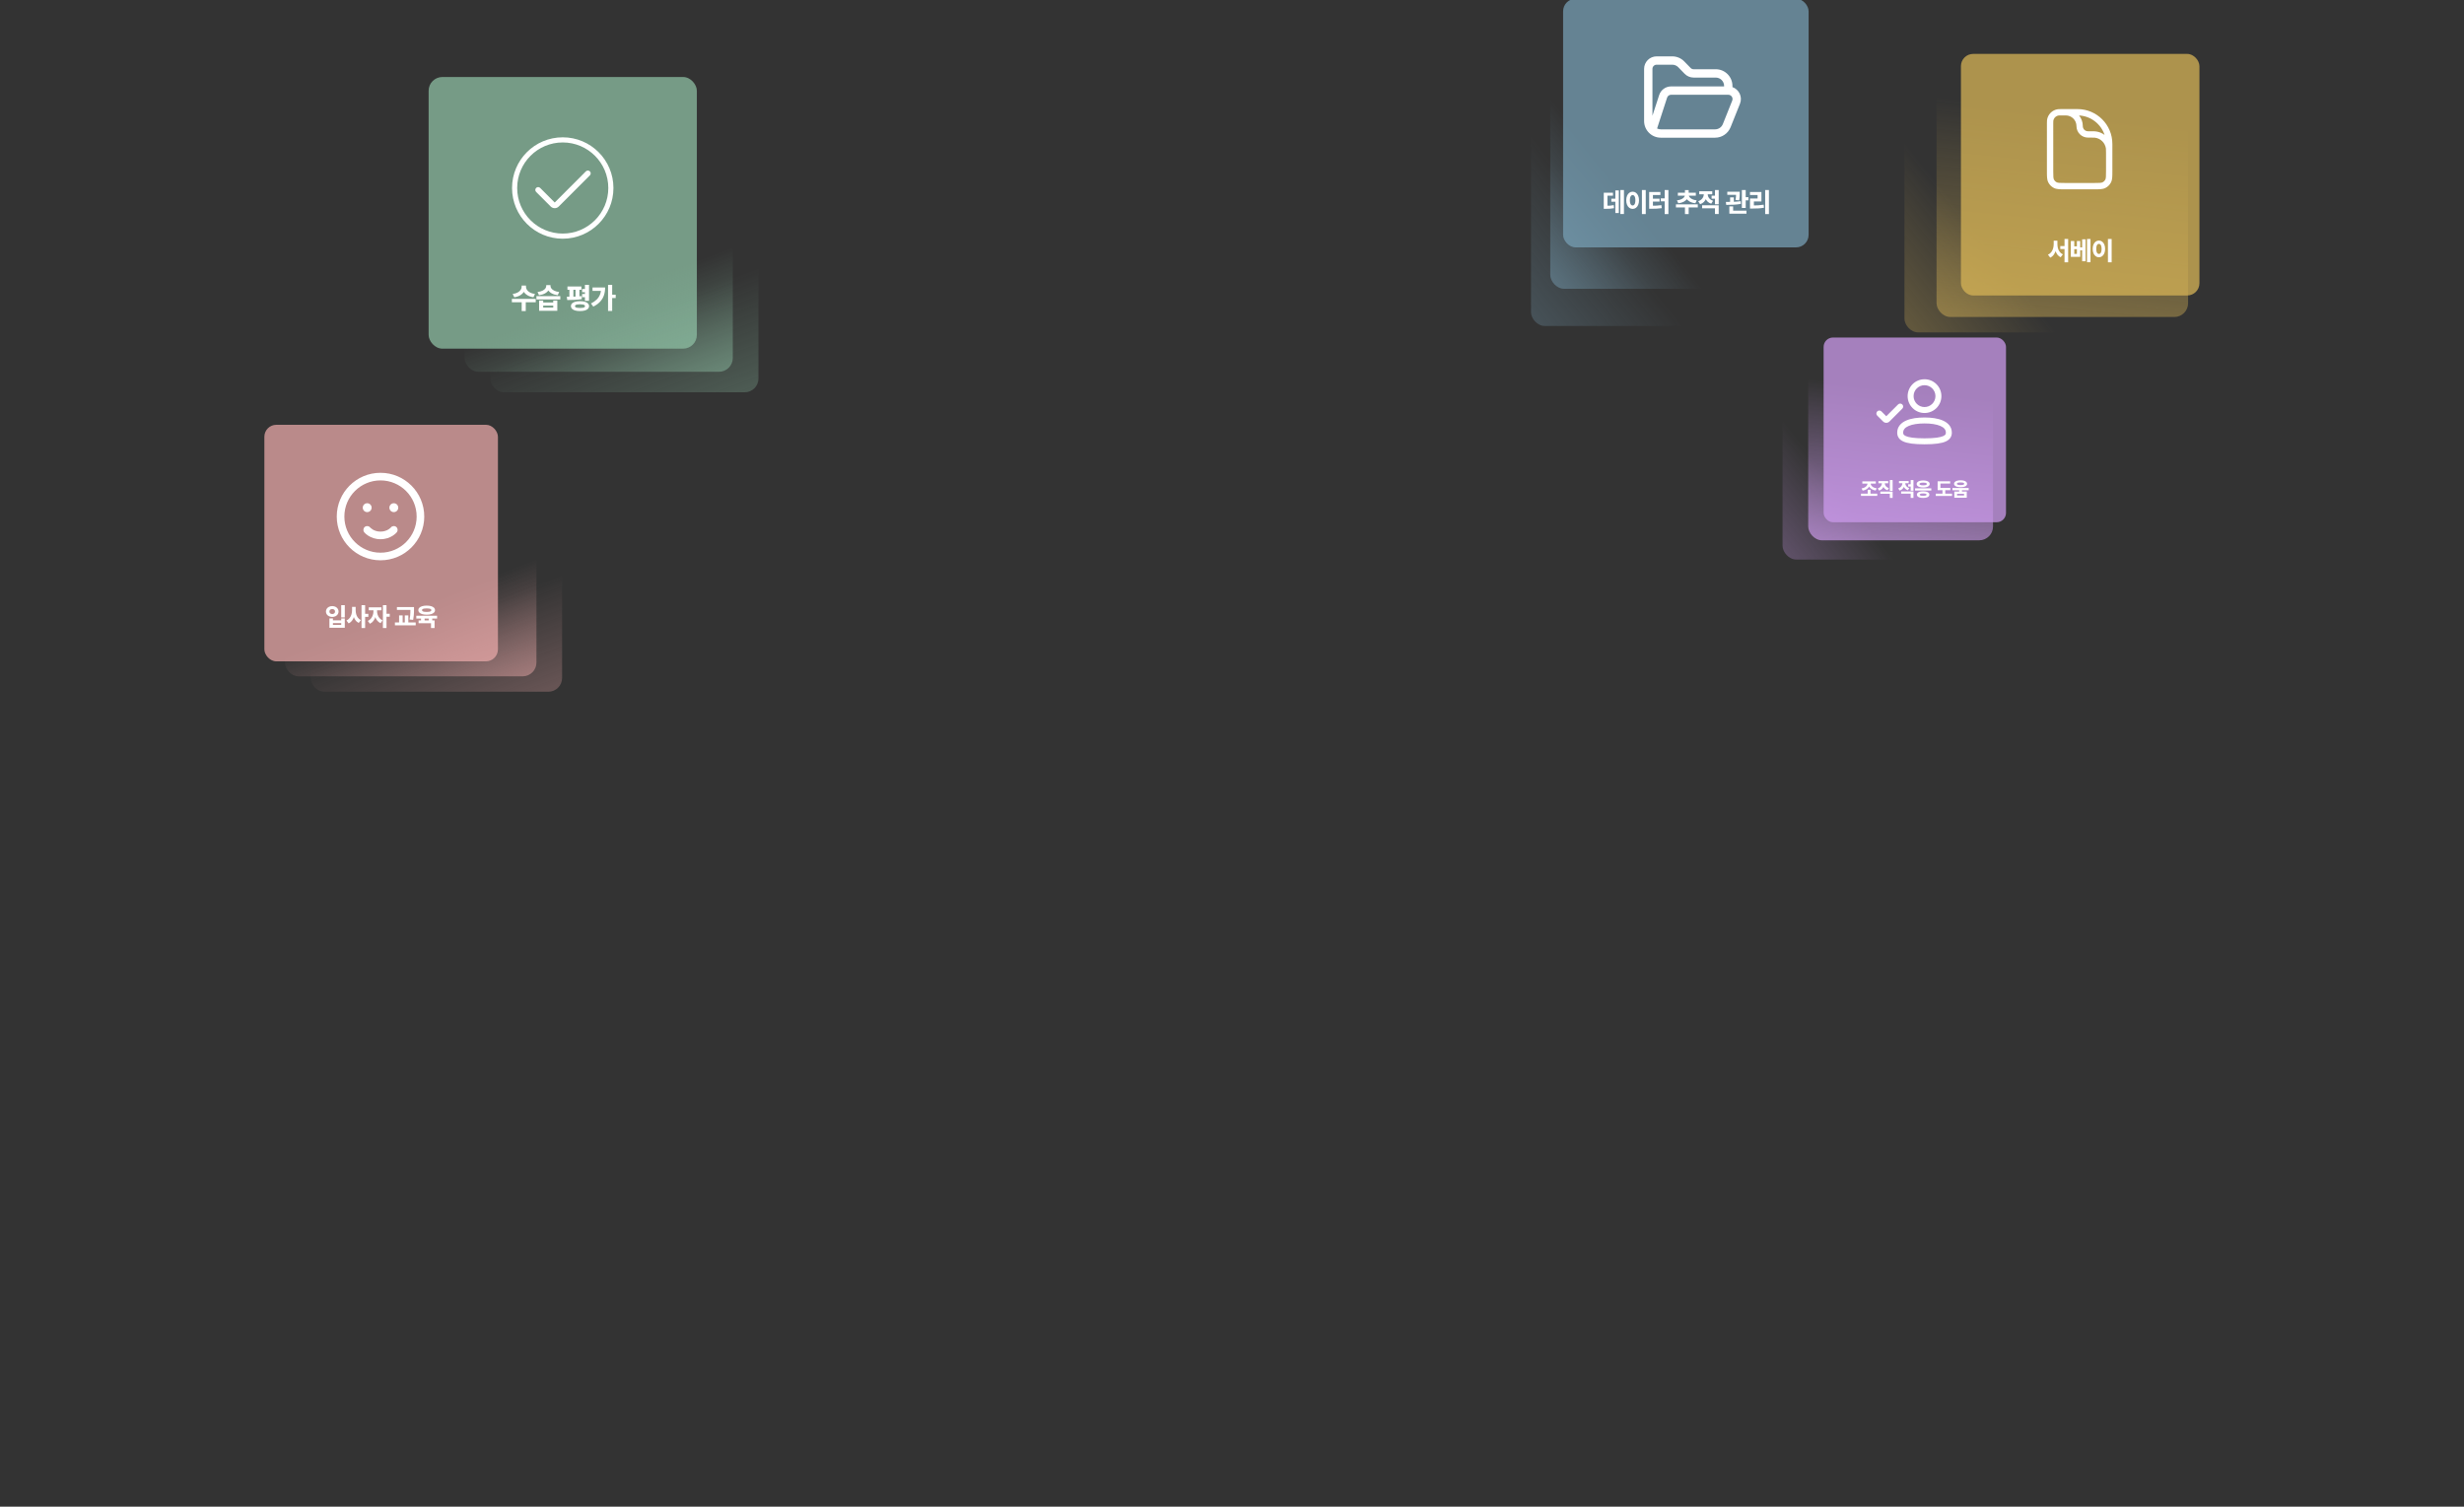 <svg width="1920" height="1174" viewBox="0 0 1920 1174" fill="none" xmlns="http://www.w3.org/2000/svg">
<rect x="0" y="0" width="1920" height="1174" fill="#333333" stroke="none"/>
<g clip-path="url(#clip0_103_10499)">
<rect x="1484" y="60" width="196" height="199" rx="10.718" fill="url(#paint0_linear_103_10499)" fill-opacity="0.3"/>
<rect x="1509" y="48" width="196" height="199" rx="10.718" fill="url(#paint1_linear_103_10499)" fill-opacity="0.5"/>
<rect x="1528" y="42" width="185.85" height="188.233" rx="9.531" fill="#D5B256" fill-opacity="0.75"/>
<path d="M1610.15 194.047H1605.42V191.762H1610.15V194.047ZM1602.58 190.061C1602.58 191.696 1602.41 193.213 1602.07 194.61C1601.73 196.008 1601.19 197.244 1600.45 198.319C1599.7 199.387 1598.75 200.208 1597.59 200.781L1595.82 198.447C1596.86 197.986 1597.71 197.323 1598.37 196.46C1599.04 195.589 1599.52 194.61 1599.83 193.523C1600.14 192.435 1600.29 191.281 1600.29 190.061V187.54H1602.58V190.061ZM1603.18 190.061C1603.18 191.288 1603.32 192.432 1603.6 193.493C1603.89 194.548 1604.36 195.484 1605 196.301C1605.64 197.119 1606.46 197.745 1607.46 198.18L1605.72 200.445C1604.59 199.898 1603.66 199.113 1602.94 198.091C1602.23 197.07 1601.71 195.886 1601.39 194.541C1601.06 193.19 1600.9 191.696 1600.9 190.061V187.54H1603.18V190.061ZM1611.55 204.401H1608.73V186.195H1611.55V204.401ZM1616.31 191.94H1618.36V187.817H1620.95V200.129H1613.63V187.817H1616.31V191.94ZM1618.36 197.824V194.175H1616.31V197.824H1618.36ZM1628.96 204.351H1626.24V186.195H1628.96V204.351ZM1623.43 195.055H1620.5V192.751H1623.43V195.055ZM1625.14 203.58H1622.46V186.492H1625.14V203.58ZM1645.45 204.401H1642.55V186.195H1645.45V204.401ZM1635.52 187.441C1636.44 187.441 1637.27 187.708 1638 188.242C1638.74 188.776 1639.32 189.534 1639.72 190.516C1640.14 191.499 1640.35 192.643 1640.35 193.948C1640.35 195.266 1640.14 196.417 1639.72 197.399C1639.32 198.381 1638.74 199.14 1638 199.674C1637.27 200.208 1636.44 200.475 1635.52 200.475C1634.59 200.475 1633.76 200.208 1633.03 199.674C1632.3 199.14 1631.72 198.381 1631.3 197.399C1630.88 196.417 1630.68 195.266 1630.68 193.948C1630.68 192.643 1630.88 191.499 1631.3 190.516C1631.72 189.534 1632.3 188.776 1633.03 188.242C1633.76 187.708 1634.59 187.441 1635.52 187.441ZM1635.52 190.022C1635.11 190.009 1634.74 190.15 1634.42 190.447C1634.11 190.744 1633.86 191.189 1633.69 191.782C1633.52 192.376 1633.44 193.097 1633.44 193.948C1633.44 194.805 1633.52 195.53 1633.69 196.123C1633.86 196.71 1634.11 197.152 1634.42 197.449C1634.74 197.739 1635.11 197.884 1635.52 197.884C1635.94 197.884 1636.31 197.739 1636.62 197.449C1636.94 197.152 1637.18 196.71 1637.34 196.123C1637.51 195.53 1637.6 194.805 1637.6 193.948C1637.6 193.097 1637.51 192.376 1637.34 191.782C1637.18 191.189 1636.94 190.744 1636.63 190.447C1636.32 190.15 1635.95 190.009 1635.52 190.022Z" fill="white"/>
<path fill-rule="evenodd" clip-rule="evenodd" d="M1605.94 85C1605.99 85 1606.05 85 1606.1 85H1618.85C1633.85 85 1646 97.153 1646 112.145V118.538C1646 118.666 1646 118.797 1646 118.932C1646 118.999 1646 119.068 1646 119.137V133.305C1646 135.292 1646 136.931 1645.89 138.267C1645.78 139.654 1645.53 140.929 1644.92 142.126C1643.98 143.984 1642.47 145.494 1640.61 146.44C1639.41 147.05 1638.14 147.294 1636.75 147.407C1635.41 147.516 1633.78 147.516 1631.79 147.516H1609.21C1607.22 147.516 1605.59 147.516 1604.25 147.407C1602.86 147.294 1601.59 147.05 1600.39 146.44C1598.53 145.494 1597.02 143.984 1596.08 142.126C1595.47 140.929 1595.22 139.654 1595.11 138.267C1595 136.931 1595 135.292 1595 133.305L1595 96.105C1595 96.047 1595 95.991 1595 95.935C1595 94.954 1595 94.228 1595.08 93.583C1595.67 89.153 1599.15 85.668 1603.58 85.085C1604.23 85 1604.95 85 1605.94 85ZM1641.06 119.137C1641.06 117.149 1641.06 116.393 1640.98 115.792C1640.4 111.363 1636.91 107.877 1632.48 107.294C1631.88 107.215 1631.13 107.21 1629.14 107.21H1626.98C1622.04 107.21 1618.03 103.205 1618.03 98.264C1618.03 93.664 1614.3 89.936 1609.7 89.936H1606.1C1604.88 89.936 1604.51 89.941 1604.23 89.978C1602.01 90.269 1600.27 92.012 1599.98 94.227C1599.94 94.507 1599.94 94.88 1599.94 96.105V133.203C1599.94 135.317 1599.94 136.754 1600.03 137.865C1600.12 138.947 1600.28 139.5 1600.47 139.886C1600.95 140.814 1601.7 141.569 1602.63 142.043C1603.02 142.239 1603.57 142.4 1604.65 142.488C1605.76 142.579 1607.2 142.581 1609.31 142.581H1631.69C1633.8 142.581 1635.24 142.579 1636.35 142.488C1637.43 142.4 1637.98 142.239 1638.37 142.043C1639.3 141.569 1640.05 140.814 1640.53 139.886C1640.72 139.5 1640.88 138.947 1640.97 137.865C1641.06 136.754 1641.06 135.317 1641.06 133.203V119.137ZM1620.05 89.967C1621.88 92.239 1622.97 95.124 1622.97 98.264C1622.97 100.479 1624.76 102.274 1626.98 102.274H1629.14C1629.21 102.274 1629.27 102.274 1629.34 102.274C1631.06 102.274 1632.16 102.274 1633.13 102.401C1635.65 102.734 1637.98 103.697 1639.93 105.128C1637.12 96.662 1629.34 90.461 1620.05 89.967Z" fill="white"/>
<rect x="1193" y="55" width="196" height="199" rx="10.718" fill="url(#paint2_linear_103_10499)" fill-opacity="0.3"/>
<rect x="1208" y="26" width="196" height="199" rx="10.718" fill="url(#paint3_linear_103_10499)" fill-opacity="0.5"/>
<rect x="1218" y="-1" width="191.316" height="193.769" rx="9.811" fill="#769DB2" fill-opacity="0.75"/>
<path d="M1265.42 166.773H1262.61V148.083H1265.42V166.773ZM1259.92 157.194H1255.59V154.822H1259.92V157.194ZM1261.42 165.969H1258.72V148.378H1261.42V165.969ZM1251.01 160.319C1252.46 160.319 1253.65 160.289 1254.58 160.228C1255.52 160.16 1256.48 160.028 1257.46 159.831L1257.67 162.223C1256.69 162.413 1255.7 162.542 1254.69 162.61C1253.69 162.678 1252.46 162.715 1251.01 162.722H1249.69V160.319H1251.01ZM1256.87 152.481H1252.56V161.348H1249.69V150.16H1256.87V152.481ZM1282.4 166.824H1279.42V148.083H1282.4V166.824ZM1272.18 149.366C1273.13 149.366 1273.98 149.641 1274.74 150.19C1275.5 150.74 1276.09 151.521 1276.51 152.532C1276.94 153.543 1277.15 154.72 1277.15 156.064C1277.15 157.421 1276.94 158.606 1276.51 159.617C1276.09 160.628 1275.5 161.409 1274.74 161.958C1273.98 162.508 1273.13 162.783 1272.18 162.783C1271.23 162.783 1270.37 162.508 1269.62 161.958C1268.86 161.409 1268.27 160.628 1267.84 159.617C1267.41 158.606 1267.19 157.421 1267.19 156.064C1267.19 154.72 1267.41 153.543 1267.84 152.532C1268.27 151.521 1268.86 150.74 1269.62 150.19C1270.37 149.641 1271.23 149.366 1272.18 149.366ZM1272.18 152.023C1271.75 152.009 1271.38 152.155 1271.05 152.46C1270.73 152.766 1270.48 153.224 1270.3 153.835C1270.12 154.446 1270.03 155.189 1270.03 156.064C1270.03 156.946 1270.12 157.693 1270.3 158.304C1270.48 158.908 1270.73 159.362 1271.05 159.668C1271.38 159.966 1271.75 160.116 1272.18 160.116C1272.62 160.116 1272.99 159.966 1273.31 159.668C1273.64 159.362 1273.89 158.908 1274.06 158.304C1274.23 157.693 1274.32 156.946 1274.32 156.064C1274.32 155.189 1274.23 154.446 1274.06 153.835C1273.89 153.224 1273.64 152.766 1273.32 152.46C1273 152.155 1272.62 152.009 1272.18 152.023ZM1300.06 166.824H1297.15V148.083H1300.06V166.824ZM1297.5 156.879H1294.1V154.547H1297.5V156.879ZM1286.57 160.299C1288.21 160.306 1289.65 160.279 1290.87 160.218C1292.1 160.15 1293.33 160.028 1294.58 159.851L1294.87 162.192C1293.58 162.376 1292.29 162.505 1291 162.579C1289.72 162.647 1288.24 162.681 1286.57 162.681H1285.06V160.299H1286.57ZM1293.8 151.972H1287.99V161.032H1285.06V149.62H1293.8V151.972ZM1293.16 157.103H1287.35V154.812H1293.16V157.103ZM1315.85 166.794H1312.95V160.045H1315.85V166.794ZM1322.96 161.633H1305.92V159.24H1322.96V161.633ZM1315.52 151.931C1315.52 152.997 1315.23 153.984 1314.65 154.893C1314.07 155.796 1313.2 156.56 1312.04 157.184C1310.88 157.802 1309.46 158.209 1307.77 158.406L1306.71 156.125C1308.12 155.962 1309.29 155.654 1310.22 155.199C1311.16 154.744 1311.85 154.228 1312.29 153.652C1312.73 153.075 1312.95 152.501 1312.95 151.931V151.473H1315.52V151.931ZM1315.89 151.931C1315.89 152.488 1316.11 153.054 1316.54 153.631C1316.98 154.208 1317.66 154.727 1318.6 155.189C1319.54 155.65 1320.71 155.962 1322.1 156.125L1321.05 158.406C1319.38 158.216 1317.95 157.805 1316.79 157.174C1315.63 156.536 1314.75 155.762 1314.17 154.853C1313.59 153.937 1313.29 152.963 1313.29 151.931V151.473H1315.89V151.931ZM1321.42 152.481H1307.43V150.19H1321.42V152.481ZM1315.85 150.974H1312.95V148.134H1315.85V150.974ZM1330.05 151.096C1330.05 152.311 1329.86 153.455 1329.49 154.527C1329.12 155.592 1328.54 156.526 1327.75 157.326C1326.96 158.127 1325.97 158.718 1324.78 159.098L1323.27 156.787C1324.28 156.461 1325.12 156 1325.77 155.402C1326.43 154.798 1326.91 154.127 1327.21 153.387C1327.51 152.647 1327.67 151.884 1327.67 151.096V149.926H1330.05V151.096ZM1330.66 151.056C1330.66 151.809 1330.8 152.535 1331.09 153.234C1331.37 153.933 1331.83 154.568 1332.45 155.138C1333.08 155.701 1333.88 156.146 1334.85 156.471L1333.42 158.731C1332.26 158.365 1331.29 157.798 1330.52 157.031C1329.75 156.264 1329.18 155.369 1328.82 154.344C1328.46 153.319 1328.28 152.223 1328.28 151.056V149.926H1330.66V151.056ZM1337.18 154.853H1333.72V152.46H1337.18V154.853ZM1334.23 151.392H1324.08V149.06H1334.23V151.392ZM1339.25 166.773H1336.34V162.304H1326.33V159.973H1339.25V166.773ZM1339.25 159.2H1336.34V148.083H1339.25V159.2ZM1353.91 151.799H1345.94V149.427H1353.91V151.799ZM1351.05 158.507H1348.14V153.794H1351.05V158.507ZM1355.65 150.923C1355.64 151.894 1355.6 152.769 1355.55 153.55C1355.5 154.33 1355.4 155.185 1355.24 156.115L1352.35 155.85C1352.53 154.887 1352.65 154.032 1352.7 153.285C1352.75 152.538 1352.78 151.731 1352.79 150.862V150.648V149.427H1355.65V150.648V150.923ZM1360.3 162.05H1357.3V148.083H1360.3V162.05ZM1362.42 156.105H1359.14V153.672H1362.42V156.105ZM1360.88 166.488H1347.55V164.137H1360.88V166.488ZM1350.49 164.88H1347.55V160.808H1350.49V164.88ZM1344.85 157.357C1347.12 157.35 1349.19 157.31 1351.06 157.235C1352.92 157.16 1354.7 157.004 1356.38 156.767L1356.51 158.864C1354.8 159.183 1353 159.396 1351.11 159.505C1349.22 159.607 1347.21 159.658 1345.08 159.658L1344.85 157.357ZM1378.38 166.824H1375.46V148.083H1378.38V166.824ZM1365.34 160.106C1367.1 160.112 1368.68 160.072 1370.06 159.983C1371.45 159.895 1372.85 159.732 1374.27 159.495L1374.52 161.857C1373.15 162.108 1371.76 162.281 1370.35 162.376C1368.94 162.464 1367.27 162.508 1365.34 162.508H1363.63V160.106H1365.34ZM1372.55 156.98H1366.66V161.012H1363.63V154.69H1369.55V151.962H1363.62V149.61H1372.55V156.98Z" fill="white"/>
<path fill-rule="evenodd" clip-rule="evenodd" d="M1281.12 53.667C1281.12 48.282 1285.49 43.917 1290.88 43.917H1303.07C1306.58 43.917 1309.94 45.334 1312.39 47.846L1317.38 52.971L1315.15 55.139L1317.38 52.971C1317.99 53.599 1318.83 53.953 1319.71 53.953H1336.96C1344.15 53.953 1349.97 59.788 1349.96 66.977L1349.96 67.881C1355.03 69.65 1357.98 75.429 1355.83 80.814L1348.51 99.119C1346.53 104.055 1341.75 107.292 1336.44 107.292H1294.13C1286.95 107.292 1281.12 101.471 1281.12 94.292V53.667ZM1343.46 67.336L1343.46 66.965C1343.46 63.371 1340.55 60.453 1336.96 60.453H1319.71C1317.08 60.453 1314.56 59.391 1312.72 57.507L1307.73 52.381C1306.51 51.125 1304.83 50.417 1303.07 50.417H1290.88C1289.08 50.417 1287.62 51.872 1287.62 53.667V90.201L1292.86 74.075C1294.17 70.057 1297.91 67.336 1302.13 67.336H1343.46ZM1291.24 100.118C1292.11 100.549 1293.09 100.792 1294.13 100.792H1336.44C1339.09 100.792 1341.48 99.173 1342.47 96.705L1349.79 78.4C1350.67 76.214 1349.06 73.836 1346.7 73.836H1302.13C1300.73 73.836 1299.48 74.743 1299.04 76.082L1291.24 100.118Z" fill="white"/>
<rect x="382" y="94" width="209" height="211.679" rx="10.718" fill="url(#paint4_linear_103_10499)" fill-opacity="0.3"/>
<rect x="334" y="60" width="209" height="211.679" rx="10.718" fill="#8CBDA2" fill-opacity="0.75"/>
<path d="M409.291 223.469C409.291 224.796 408.965 226.03 408.313 227.172C407.668 228.306 406.7 229.266 405.41 230.052C404.127 230.831 402.57 231.35 400.739 231.609L399.494 229.051C401.051 228.866 402.355 228.477 403.408 227.884C404.468 227.29 405.243 226.608 405.732 225.837C406.229 225.066 406.478 224.277 406.478 223.469V222.534H409.291V223.469ZM409.858 223.469C409.858 224.284 410.107 225.081 410.603 225.86C411.108 226.631 411.886 227.309 412.939 227.895C413.999 228.48 415.311 228.866 416.876 229.051L415.652 231.609C413.814 231.35 412.249 230.831 410.959 230.052C409.669 229.274 408.694 228.317 408.035 227.183C407.382 226.041 407.056 224.803 407.056 223.469V222.534H409.858V223.469ZM409.68 242.374H406.511V234.968H409.68V242.374ZM417.465 235.546H398.86V232.932H417.465V235.546ZM423.268 235.735H431.098V234.211H434.267V242.174H420.088V234.211H423.268V235.735ZM431.098 239.661V238.137H423.268V239.661H431.098ZM436.602 233.311H417.997V230.753H436.602V233.311ZM428.417 222.768C428.417 223.962 428.095 225.066 427.45 226.082C426.812 227.098 425.863 227.954 424.603 228.651C423.343 229.34 421.812 229.8 420.01 230.03L418.853 227.528C420.403 227.342 421.686 227.005 422.701 226.516C423.717 226.019 424.462 225.444 424.937 224.792C425.411 224.139 425.648 223.465 425.648 222.768V222.167H428.417V222.768ZM428.94 222.768C428.94 223.45 429.177 224.121 429.652 224.781C430.134 225.433 430.883 226.012 431.898 226.516C432.914 227.02 434.186 227.357 435.713 227.528L434.601 230.03C432.792 229.8 431.253 229.34 429.986 228.651C428.718 227.954 427.769 227.101 427.139 226.093C426.508 225.077 426.193 223.969 426.193 222.768V222.167H428.94V222.768ZM457.606 227.683H453.592V225.181H457.606V227.683ZM457.606 231.587H453.592V229.051H457.606V231.587ZM453.058 225.804H442.171V223.257H453.058V225.804ZM441.67 231.22C443.954 231.205 446.044 231.168 447.942 231.109C449.84 231.049 451.609 230.927 453.247 230.742L453.369 233.066C451.686 233.355 449.892 233.548 447.987 233.644C446.082 233.741 444.087 233.789 442.004 233.789L441.67 231.22ZM446.786 232.132H443.694V225.404H446.786V232.132ZM451.501 232.132H448.454V225.404H451.501V232.132ZM458.974 234.4H455.794V221.956H458.974V234.4ZM451.946 234.69C453.414 234.69 454.678 234.842 455.738 235.145C456.806 235.449 457.621 235.891 458.185 236.469C458.756 237.047 459.041 237.748 459.041 238.571C459.041 239.357 458.756 240.039 458.185 240.617C457.614 241.195 456.798 241.636 455.738 241.94C454.678 242.244 453.414 242.396 451.946 242.396C450.485 242.396 449.225 242.244 448.165 241.94C447.105 241.636 446.289 241.195 445.718 240.617C445.155 240.039 444.873 239.357 444.873 238.571C444.873 237.748 445.155 237.047 445.718 236.469C446.289 235.891 447.101 235.449 448.154 235.145C449.214 234.842 450.478 234.69 451.946 234.69ZM451.946 237.103C451.071 237.103 450.345 237.155 449.766 237.258C449.195 237.355 448.765 237.511 448.476 237.726C448.194 237.941 448.054 238.222 448.054 238.571C448.054 238.89 448.194 239.153 448.476 239.36C448.765 239.561 449.195 239.712 449.766 239.816C450.345 239.92 451.071 239.972 451.946 239.972C452.813 239.972 453.536 239.92 454.115 239.816C454.7 239.712 455.134 239.561 455.416 239.36C455.705 239.153 455.849 238.89 455.849 238.571C455.849 238.222 455.705 237.941 455.416 237.726C455.127 237.511 454.697 237.355 454.126 237.258C453.555 237.155 452.828 237.103 451.946 237.103ZM477.022 242.341H473.808V221.956H477.022V242.341ZM479.769 232.265H476.188V229.641H479.769V232.265ZM471.517 224.025C471.517 226.197 471.221 228.191 470.627 230.008C470.042 231.817 469.067 233.477 467.703 234.99C466.346 236.502 464.548 237.811 462.309 238.915L460.507 236.48C462.316 235.561 463.795 234.538 464.945 233.411C466.101 232.276 466.961 230.99 467.525 229.552C468.096 228.113 468.381 226.467 468.381 224.614V224.025H471.517ZM469.994 226.638H461.708V224.025H469.994V226.638Z" fill="white"/>
<rect x="362" y="78" width="209" height="211.679" rx="10.718" fill="url(#paint5_linear_103_10499)" fill-opacity="0.5"/>
<path fill-rule="evenodd" clip-rule="evenodd" d="M459.649 133.518C460.514 134.382 460.514 135.784 459.649 136.649L435.382 160.917C433.652 162.646 430.848 162.646 429.119 160.917L417.768 149.566C416.903 148.701 416.903 147.299 417.768 146.434C418.632 145.57 420.034 145.57 420.899 146.434L432.25 157.785L456.518 133.518C457.382 132.653 458.784 132.653 459.649 133.518Z" fill="white"/>
<circle cx="438.5" cy="146.5" r="37.5" stroke="white" stroke-width="4"/>
<rect x="242" y="340" width="196" height="199" rx="10.718" fill="url(#paint6_linear_103_10499)" fill-opacity="0.3"/>
<rect x="222" y="328" width="196" height="199" rx="10.718" fill="url(#paint7_linear_103_10499)" fill-opacity="0.5"/>
<rect x="206" y="331" width="182" height="184.333" rx="9.333" fill="#E7A7A7" fill-opacity="0.75"/>
<path d="M268.675 481.147H265.876V471.569H268.675V481.147ZM259.426 483.365H265.885V481.883H268.675V489.175H256.685V481.883H259.426V483.365ZM265.885 486.929V485.524H259.426V486.929H265.885ZM258.893 472.276C259.817 472.276 260.653 472.457 261.402 472.819C262.151 473.174 262.738 473.677 263.164 474.329C263.597 474.975 263.813 475.711 263.813 476.537C263.813 477.325 263.597 478.042 263.164 478.687C262.738 479.326 262.151 479.827 261.402 480.188C260.653 480.543 259.817 480.727 258.893 480.74C257.97 480.727 257.134 480.543 256.385 480.188C255.636 479.827 255.046 479.326 254.613 478.687C254.187 478.042 253.974 477.325 253.974 476.537C253.974 475.711 254.187 474.975 254.613 474.329C255.046 473.677 255.636 473.174 256.385 472.819C257.134 472.457 257.97 472.276 258.893 472.276ZM258.893 474.591C258.461 474.591 258.077 474.668 257.741 474.823C257.412 474.978 257.154 475.201 256.966 475.492C256.786 475.782 256.695 476.131 256.695 476.537C256.695 476.938 256.786 477.28 256.966 477.564C257.154 477.848 257.412 478.064 257.741 478.213C258.077 478.361 258.461 478.442 258.893 478.455C259.32 478.442 259.694 478.361 260.017 478.213C260.346 478.064 260.601 477.848 260.782 477.564C260.963 477.28 261.053 476.938 261.053 476.537C261.053 476.131 260.959 475.782 260.772 475.492C260.591 475.201 260.34 474.978 260.017 474.823C259.694 474.668 259.32 474.591 258.893 474.591ZM276.595 475.356C276.595 476.938 276.424 478.406 276.082 479.762C275.739 481.118 275.203 482.319 274.474 483.365C273.744 484.411 272.811 485.208 271.675 485.757L269.98 483.481C270.994 483.029 271.824 482.383 272.469 481.544C273.115 480.698 273.586 479.749 273.883 478.697C274.187 477.645 274.338 476.531 274.338 475.356V472.886H276.595V475.356ZM277.127 475.356C277.127 476.492 277.266 477.564 277.544 478.571C277.821 479.578 278.267 480.489 278.88 481.302C279.494 482.109 280.268 482.742 281.204 483.2L279.529 485.408C278.444 484.872 277.557 484.101 276.866 483.094C276.175 482.087 275.675 480.931 275.365 479.627C275.061 478.316 274.91 476.893 274.91 475.356V472.886H277.127V475.356ZM284.507 489.35H281.708V471.569H284.507V489.35ZM287.025 480.673H283.897V478.319H287.025V480.673ZM293.211 476.218C293.211 477.632 293.027 478.991 292.659 480.295C292.298 481.599 291.743 482.758 290.994 483.772C290.245 484.779 289.325 485.534 288.234 486.038L286.616 483.839C287.611 483.381 288.431 482.745 289.076 481.932C289.728 481.112 290.213 480.214 290.529 479.239C290.845 478.258 291.003 477.251 291.003 476.218V474.436H293.211V476.218ZM293.802 476.218C293.802 477.16 293.954 478.093 294.257 479.017C294.561 479.94 295.032 480.789 295.671 481.564C296.31 482.338 297.111 482.952 298.073 483.404L296.533 485.583C295.449 485.092 294.538 484.362 293.802 483.394C293.066 482.419 292.514 481.315 292.146 480.082C291.785 478.842 291.604 477.554 291.604 476.218V474.436H293.802V476.218ZM297.259 475.53H287.353V473.264H297.259V475.53ZM301.172 489.35H298.373V471.569H301.172V489.35ZM303.69 480.556H300.562V478.242H303.69V480.556ZM320.557 475.23H309.284V473.041H320.557V475.23ZM323.927 487.287H307.725V485.031H323.927V487.287ZM313.758 485.747H310.979V479.53H313.758V485.747ZM322.6 474.688C322.6 475.669 322.591 476.528 322.571 477.264C322.552 478 322.49 478.855 322.387 479.83C322.29 480.799 322.139 481.854 321.932 482.997L319.182 482.745C319.369 481.706 319.508 480.724 319.598 479.801C319.688 478.878 319.743 478.051 319.763 477.322C319.782 476.586 319.792 475.772 319.792 474.881V474.688V473.041H322.6V474.688ZM318.175 485.747H315.424V479.53H318.175V485.747ZM330.859 484.401H328.061V480.857H330.859V484.401ZM336.806 484.353H334.046V480.857H336.806V484.353ZM340.592 481.999H324.39V479.811H340.592V481.999ZM338.626 489.35H335.856V485.631H326.182V483.452H338.626V489.35ZM332.486 471.908C333.797 471.908 334.94 472.05 335.915 472.334C336.896 472.619 337.655 473.025 338.19 473.555C338.726 474.084 338.994 474.71 338.994 475.433C338.994 476.157 338.726 476.786 338.19 477.322C337.655 477.858 336.896 478.271 335.915 478.561C334.94 478.846 333.797 478.988 332.486 478.988C331.176 478.988 330.027 478.846 329.039 478.561C328.057 478.271 327.296 477.858 326.753 477.322C326.217 476.786 325.949 476.157 325.949 475.433C325.949 474.71 326.217 474.084 326.753 473.555C327.296 473.025 328.057 472.619 329.039 472.334C330.027 472.05 331.176 471.908 332.486 471.908ZM332.486 474.068C331.699 474.061 331.03 474.11 330.482 474.213C329.939 474.31 329.529 474.462 329.252 474.668C328.981 474.869 328.845 475.124 328.845 475.433C328.845 475.75 328.981 476.011 329.252 476.218C329.529 476.424 329.939 476.579 330.482 476.683C331.03 476.786 331.699 476.838 332.486 476.838C333.274 476.838 333.936 476.786 334.472 476.683C335.007 476.579 335.414 476.424 335.692 476.218C335.969 476.005 336.108 475.743 336.108 475.433C336.108 475.124 335.969 474.869 335.692 474.668C335.414 474.462 335.004 474.31 334.462 474.213C333.926 474.11 333.268 474.061 332.486 474.068Z" fill="white"/>
<path d="M286.125 399.042C288.035 399.042 289.583 397.493 289.583 395.583C289.583 393.673 288.035 392.125 286.125 392.125C284.215 392.125 282.667 393.673 282.667 395.583C282.667 397.493 284.215 399.042 286.125 399.042Z" fill="white"/>
<path d="M310.333 395.583C310.333 397.493 308.785 399.042 306.875 399.042C304.965 399.042 303.417 397.493 303.417 395.583C303.417 393.673 304.965 392.125 306.875 392.125C308.785 392.125 310.333 393.673 310.333 395.583Z" fill="white"/>
<path fill-rule="evenodd" clip-rule="evenodd" d="M296.5 368.411C277.673 368.411 262.411 383.673 262.411 402.5C262.411 421.327 277.673 436.589 296.5 436.589C315.327 436.589 330.589 421.327 330.589 402.5C330.589 383.673 315.327 368.411 296.5 368.411ZM268.339 402.5C268.339 386.947 280.947 374.339 296.5 374.339C312.053 374.339 324.661 386.947 324.661 402.5C324.661 418.053 312.053 430.661 296.5 430.661C280.947 430.661 268.339 418.053 268.339 402.5Z" fill="white"/>
<path d="M288.421 411C287.394 409.742 285.544 409.544 284.273 410.56C282.995 411.583 282.789 413.451 283.812 414.729L283.814 414.731L283.818 414.736L283.827 414.748L283.849 414.775L283.911 414.848C283.959 414.904 284.022 414.976 284.099 415.061C284.255 415.231 284.47 415.454 284.746 415.713C285.297 416.229 286.096 416.893 287.148 417.55C289.262 418.872 292.393 420.162 296.5 420.162C300.607 420.162 303.738 418.872 305.852 417.55C306.904 416.893 307.703 416.229 308.254 415.713C308.53 415.454 308.745 415.231 308.901 415.061C308.978 414.976 309.041 414.904 309.089 414.848L309.15 414.775L309.173 414.748L309.182 414.736L309.186 414.731L309.19 414.727C310.212 413.448 310.005 411.583 308.727 410.56C307.455 409.543 305.606 409.739 304.58 410.999V410.999L304.572 411.009L304.567 411.015L304.564 411.019C304.569 411.013 304.575 411.005 304.58 410.999C304.574 411.006 304.555 411.027 304.525 411.06C304.464 411.127 304.355 411.241 304.199 411.388C303.885 411.682 303.388 412.099 302.71 412.523C301.366 413.362 299.31 414.234 296.5 414.234C293.69 414.234 291.633 413.362 290.29 412.523C289.612 412.099 289.115 411.682 288.801 411.388C288.644 411.241 288.536 411.127 288.475 411.06C288.445 411.028 288.427 411.007 288.421 411Z" fill="white"/>
<rect x="1389" y="290" width="144" height="146" rx="10.718" fill="url(#paint8_linear_103_10499)" fill-opacity="0.3"/>
<rect x="1409" y="275" width="144" height="146" rx="10.718" fill="url(#paint9_linear_103_10499)" fill-opacity="0.75"/>
<rect x="1421" y="263" width="142.121" height="143.943" rx="7.288" fill="#CB9AEA" fill-opacity="0.75"/>
<path d="M1462.8 386.417H1450.12V384.655H1462.8V386.417ZM1457.54 385.154H1455.35V381.66H1457.54V385.154ZM1457.12 376.329C1457.12 377.327 1456.91 378.24 1456.48 379.066C1456.05 379.888 1455.41 380.581 1454.55 381.146C1453.69 381.706 1452.65 382.096 1451.43 382.318L1450.59 380.594C1451.63 380.422 1452.5 380.123 1453.2 379.694C1453.91 379.265 1454.43 378.761 1454.77 378.182C1455.11 377.602 1455.27 376.984 1455.27 376.329V375.943H1457.12V376.329ZM1457.57 376.329C1457.57 376.984 1457.75 377.597 1458.09 378.166C1458.43 378.736 1458.96 379.23 1459.68 379.649C1460.4 380.067 1461.3 380.352 1462.38 380.503L1461.53 382.22C1460.29 382.008 1459.23 381.63 1458.36 381.085C1457.49 380.536 1456.84 379.855 1456.4 379.044C1455.96 378.232 1455.74 377.327 1455.74 376.329V375.943H1457.57V376.329ZM1461.68 376.843H1451.17V375.089H1461.68V376.843ZM1468.27 376.359C1468.27 377.256 1468.12 378.101 1467.83 378.892C1467.53 379.679 1467.09 380.367 1466.49 380.957C1465.89 381.547 1465.15 381.985 1464.26 382.273L1463.14 380.594C1463.89 380.352 1464.52 380.009 1465.01 379.565C1465.51 379.117 1465.88 378.618 1466.1 378.068C1466.33 377.519 1466.45 376.949 1466.45 376.359V375.52H1468.27V376.359ZM1468.66 376.359C1468.66 376.919 1468.77 377.456 1468.98 377.97C1469.21 378.484 1469.56 378.953 1470.04 379.376C1470.53 379.795 1471.15 380.12 1471.89 380.352L1470.78 382.023C1469.92 381.756 1469.19 381.34 1468.61 380.775C1468.03 380.206 1467.6 379.543 1467.31 378.787C1467.03 378.03 1466.89 377.221 1466.89 376.359V375.52H1468.66V376.359ZM1474.78 382.462H1472.6V374.09H1474.78V382.462ZM1474.78 387.975H1472.6V384.746H1465.19V383.021H1474.78V387.975ZM1471.33 376.593H1463.71V374.862H1471.33V376.593ZM1484.16 376.329C1484.16 377.231 1484.02 378.081 1483.74 378.877C1483.47 379.669 1483.03 380.362 1482.45 380.957C1481.87 381.552 1481.13 381.99 1480.24 382.273L1479.12 380.556C1479.87 380.314 1480.49 379.971 1480.98 379.528C1481.47 379.079 1481.83 378.58 1482.05 378.03C1482.28 377.481 1482.39 376.914 1482.39 376.329V375.459H1484.16V376.329ZM1484.61 376.299C1484.61 376.858 1484.72 377.398 1484.93 377.917C1485.14 378.436 1485.48 378.908 1485.94 379.331C1486.41 379.749 1487.01 380.08 1487.73 380.322L1486.66 382C1485.8 381.728 1485.08 381.307 1484.51 380.738C1483.94 380.168 1483.52 379.502 1483.24 378.741C1482.98 377.98 1482.84 377.166 1482.84 376.299V375.459H1484.61V376.299ZM1489.45 379.119H1486.89V377.342H1489.45V379.119ZM1487.27 376.548H1479.73V374.816H1487.27V376.548ZM1491 387.975H1488.83V384.655H1481.4V382.923H1491V387.975ZM1491 382.348H1488.83V374.09H1491V382.348ZM1504.92 382.212H1492.26V380.518H1504.92V382.212ZM1498.56 382.863C1499.57 382.858 1500.44 382.953 1501.16 383.15C1501.88 383.347 1502.44 383.639 1502.83 384.027C1503.22 384.41 1503.41 384.879 1503.41 385.434C1503.41 385.978 1503.22 386.442 1502.83 386.825C1502.44 387.208 1501.88 387.498 1501.16 387.695C1500.44 387.897 1499.57 387.997 1498.56 387.997C1497.55 387.997 1496.68 387.897 1495.95 387.695C1495.22 387.498 1494.65 387.208 1494.26 386.825C1493.87 386.442 1493.68 385.978 1493.68 385.434C1493.68 384.879 1493.87 384.41 1494.26 384.027C1494.65 383.639 1495.21 383.347 1495.94 383.15C1496.68 382.953 1497.55 382.858 1498.56 382.863ZM1498.56 384.504C1497.95 384.504 1497.44 384.534 1497.05 384.594C1496.66 384.655 1496.37 384.756 1496.18 384.897C1495.99 385.033 1495.89 385.212 1495.89 385.434C1495.89 385.645 1495.99 385.819 1496.18 385.956C1496.37 386.087 1496.66 386.185 1497.05 386.25C1497.44 386.316 1497.95 386.349 1498.56 386.349C1499.16 386.349 1499.66 386.316 1500.05 386.25C1500.45 386.185 1500.74 386.084 1500.93 385.948C1501.12 385.812 1501.22 385.64 1501.22 385.434C1501.22 385.212 1501.12 385.033 1500.93 384.897C1500.74 384.756 1500.45 384.655 1500.05 384.594C1499.66 384.534 1499.16 384.504 1498.56 384.504ZM1498.59 374.385C1499.61 374.385 1500.5 374.496 1501.26 374.718C1502.03 374.935 1502.62 375.252 1503.04 375.671C1503.46 376.084 1503.67 376.568 1503.67 377.123C1503.67 377.682 1503.46 378.171 1503.04 378.59C1502.62 379.003 1502.03 379.321 1501.26 379.543C1500.5 379.76 1499.61 379.868 1498.59 379.868C1497.56 379.868 1496.67 379.76 1495.89 379.543C1495.13 379.321 1494.53 379.003 1494.11 378.59C1493.69 378.171 1493.48 377.682 1493.48 377.123C1493.48 376.568 1493.69 376.084 1494.11 375.671C1494.53 375.252 1495.13 374.935 1495.89 374.718C1496.67 374.496 1497.56 374.385 1498.59 374.385ZM1498.59 376.072C1497.96 376.067 1497.44 376.102 1497.01 376.178C1496.6 376.248 1496.28 376.364 1496.06 376.525C1495.85 376.682 1495.74 376.881 1495.74 377.123C1495.74 377.365 1495.85 377.566 1496.06 377.728C1496.28 377.884 1496.6 378 1497.01 378.076C1497.44 378.151 1497.96 378.189 1498.59 378.189C1499.2 378.189 1499.72 378.151 1500.14 378.076C1500.56 378 1500.87 377.884 1501.09 377.728C1501.31 377.566 1501.42 377.365 1501.42 377.123C1501.42 376.881 1501.31 376.682 1501.09 376.525C1500.88 376.364 1500.56 376.248 1500.14 376.178C1499.72 376.102 1499.2 376.067 1498.59 376.072ZM1519.71 381.94H1509.84V380.216H1519.71V381.94ZM1521.07 386.462H1508.39V384.685H1521.07V386.462ZM1515.77 385.23H1513.63V381.002H1515.77V385.23ZM1519.62 376.76H1512.02V380.987H1509.84V375.036H1519.62V376.76ZM1528.79 383.52H1526.62V381.365H1528.79V383.52ZM1527.72 374.257C1528.75 374.257 1529.65 374.368 1530.41 374.589C1531.18 374.811 1531.77 375.124 1532.18 375.527C1532.6 375.931 1532.8 376.414 1532.8 376.979C1532.8 377.524 1532.6 377.998 1532.18 378.401C1531.77 378.799 1531.18 379.107 1530.41 379.323C1529.65 379.54 1528.75 379.649 1527.72 379.649C1526.7 379.649 1525.8 379.54 1525.03 379.323C1524.26 379.107 1523.67 378.799 1523.24 378.401C1522.83 377.998 1522.62 377.524 1522.62 376.979C1522.62 376.425 1522.83 375.943 1523.24 375.535C1523.67 375.126 1524.26 374.811 1525.03 374.589C1525.8 374.368 1526.7 374.257 1527.72 374.257ZM1527.72 375.928C1527.1 375.918 1526.58 375.953 1526.16 376.034C1525.73 376.109 1525.41 376.228 1525.19 376.389C1524.98 376.546 1524.88 376.742 1524.88 376.979C1524.88 377.206 1524.98 377.395 1525.19 377.546C1525.41 377.698 1525.73 377.811 1526.16 377.887C1526.58 377.962 1527.1 378 1527.72 378C1528.33 378 1528.85 377.962 1529.26 377.887C1529.69 377.811 1530.01 377.698 1530.22 377.546C1530.44 377.395 1530.55 377.206 1530.55 376.979C1530.55 376.742 1530.44 376.546 1530.22 376.389C1530.01 376.228 1529.69 376.109 1529.26 376.034C1528.85 375.953 1528.33 375.918 1527.72 375.928ZM1532.55 387.839H1522.84V383.044H1532.55V387.839ZM1524.98 386.092H1530.42V384.761H1524.98V386.092ZM1534.05 381.978H1521.4V380.246H1534.05V381.978Z" fill="white"/>
<path fill-rule="evenodd" clip-rule="evenodd" d="M1486.47 308.667C1486.47 301.402 1492.36 295.512 1499.63 295.512C1506.89 295.512 1512.78 301.402 1512.78 308.667C1512.78 315.932 1506.89 321.822 1499.63 321.822C1492.36 321.822 1486.47 315.932 1486.47 308.667ZM1499.63 300.155C1494.92 300.155 1491.11 303.966 1491.11 308.667C1491.11 313.368 1494.92 317.179 1499.63 317.179C1504.33 317.179 1508.14 313.368 1508.14 308.667C1508.14 303.966 1504.33 300.155 1499.63 300.155Z" fill="white"/>
<path d="M1482.31 315.151C1483.22 316.057 1483.22 317.527 1482.31 318.434L1472.3 328.446C1470.94 329.806 1468.73 329.806 1467.37 328.446L1462.78 323.85C1461.87 322.944 1461.87 321.474 1462.78 320.567C1463.68 319.661 1465.15 319.661 1466.06 320.567L1469.83 324.342L1479.03 315.151C1479.93 314.244 1481.4 314.244 1482.31 315.151Z" fill="white"/>
<path fill-rule="evenodd" clip-rule="evenodd" d="M1499.63 325.304C1494.25 325.304 1489.14 325.991 1485.28 327.704C1481.35 329.447 1478.35 332.475 1478.35 337.104C1478.35 338.321 1478.57 339.682 1479.38 340.973C1480.19 342.264 1481.44 343.258 1483.1 344.007C1486.29 345.452 1491.46 346.197 1499.63 346.197C1507.79 346.197 1512.96 345.452 1516.16 344.007C1517.81 343.258 1519.06 342.264 1519.87 340.973C1520.68 339.682 1520.91 338.321 1520.91 337.104C1520.91 332.475 1517.9 329.447 1513.97 327.704C1510.11 325.991 1505 325.304 1499.63 325.304ZM1482.99 337.104C1482.99 334.963 1484.22 333.252 1487.16 331.948C1490.17 330.614 1494.53 329.947 1499.63 329.947C1504.72 329.947 1509.09 330.614 1512.09 331.948C1515.03 333.252 1516.26 334.963 1516.26 337.104C1516.26 337.757 1516.15 338.178 1515.94 338.507C1515.73 338.836 1515.29 339.301 1514.24 339.777C1512.02 340.783 1507.71 341.554 1499.63 341.554C1491.54 341.554 1487.23 340.783 1485.01 339.777C1483.96 339.301 1483.52 338.836 1483.31 338.507C1483.11 338.178 1482.99 337.757 1482.99 337.104Z" fill="white"/>
</g>
<defs>
<linearGradient id="paint0_linear_103_10499" x1="1496.5" y1="271.5" x2="1567.41" y2="214.885" gradientUnits="userSpaceOnUse">
<stop stop-color="#D5B256"/>
<stop offset="1" stop-color="#D5B256" stop-opacity="0"/>
</linearGradient>
<linearGradient id="paint1_linear_103_10499" x1="1521.5" y1="259.5" x2="1540.21" y2="78.47" gradientUnits="userSpaceOnUse">
<stop stop-color="#D5B256"/>
<stop offset="1" stop-color="#D5B256" stop-opacity="0"/>
</linearGradient>
<linearGradient id="paint2_linear_103_10499" x1="1205.5" y1="266.5" x2="1276.41" y2="209.885" gradientUnits="userSpaceOnUse">
<stop stop-color="#769DB2"/>
<stop offset="1" stop-color="#769DB2" stop-opacity="0"/>
</linearGradient>
<linearGradient id="paint3_linear_103_10499" x1="1220.5" y1="237.5" x2="1291.41" y2="180.885" gradientUnits="userSpaceOnUse">
<stop stop-color="#769DB2"/>
<stop offset="1" stop-color="#769DB2" stop-opacity="0"/>
</linearGradient>
<linearGradient id="paint4_linear_103_10499" x1="585.5" y1="306" x2="554" y2="222.5" gradientUnits="userSpaceOnUse">
<stop stop-color="#8CBDA2"/>
<stop offset="1" stop-color="#8CBDA2" stop-opacity="0"/>
</linearGradient>
<linearGradient id="paint5_linear_103_10499" x1="565.5" y1="290" x2="534" y2="206.5" gradientUnits="userSpaceOnUse">
<stop stop-color="#8CBDA2"/>
<stop offset="1" stop-color="#8CBDA2" stop-opacity="0"/>
</linearGradient>
<linearGradient id="paint6_linear_103_10499" x1="432.842" y1="539.301" x2="403.174" y2="460.851" gradientUnits="userSpaceOnUse">
<stop stop-color="#E7A7A7"/>
<stop offset="1" stop-color="#E7A7A7" stop-opacity="0"/>
</linearGradient>
<linearGradient id="paint7_linear_103_10499" x1="412.842" y1="527.301" x2="383.174" y2="448.851" gradientUnits="userSpaceOnUse">
<stop stop-color="#E7A7A7"/>
<stop offset="1" stop-color="#E7A7A7" stop-opacity="0"/>
</linearGradient>
<linearGradient id="paint8_linear_103_10499" x1="1398.18" y1="445.171" x2="1450.22" y2="403.563" gradientUnits="userSpaceOnUse">
<stop stop-color="#CB9AEA"/>
<stop offset="1" stop-color="#CB9AEA" stop-opacity="0"/>
</linearGradient>
<linearGradient id="paint9_linear_103_10499" x1="1418.18" y1="430.171" x2="1431.89" y2="297.351" gradientUnits="userSpaceOnUse">
<stop stop-color="#CB9AEA"/>
<stop offset="1" stop-color="#CB9AEA" stop-opacity="0"/>
</linearGradient>
<clipPath id="clip0_103_10499">
<rect width="1920" height="1174" fill="white"/>
</clipPath>
</defs>
</svg>
